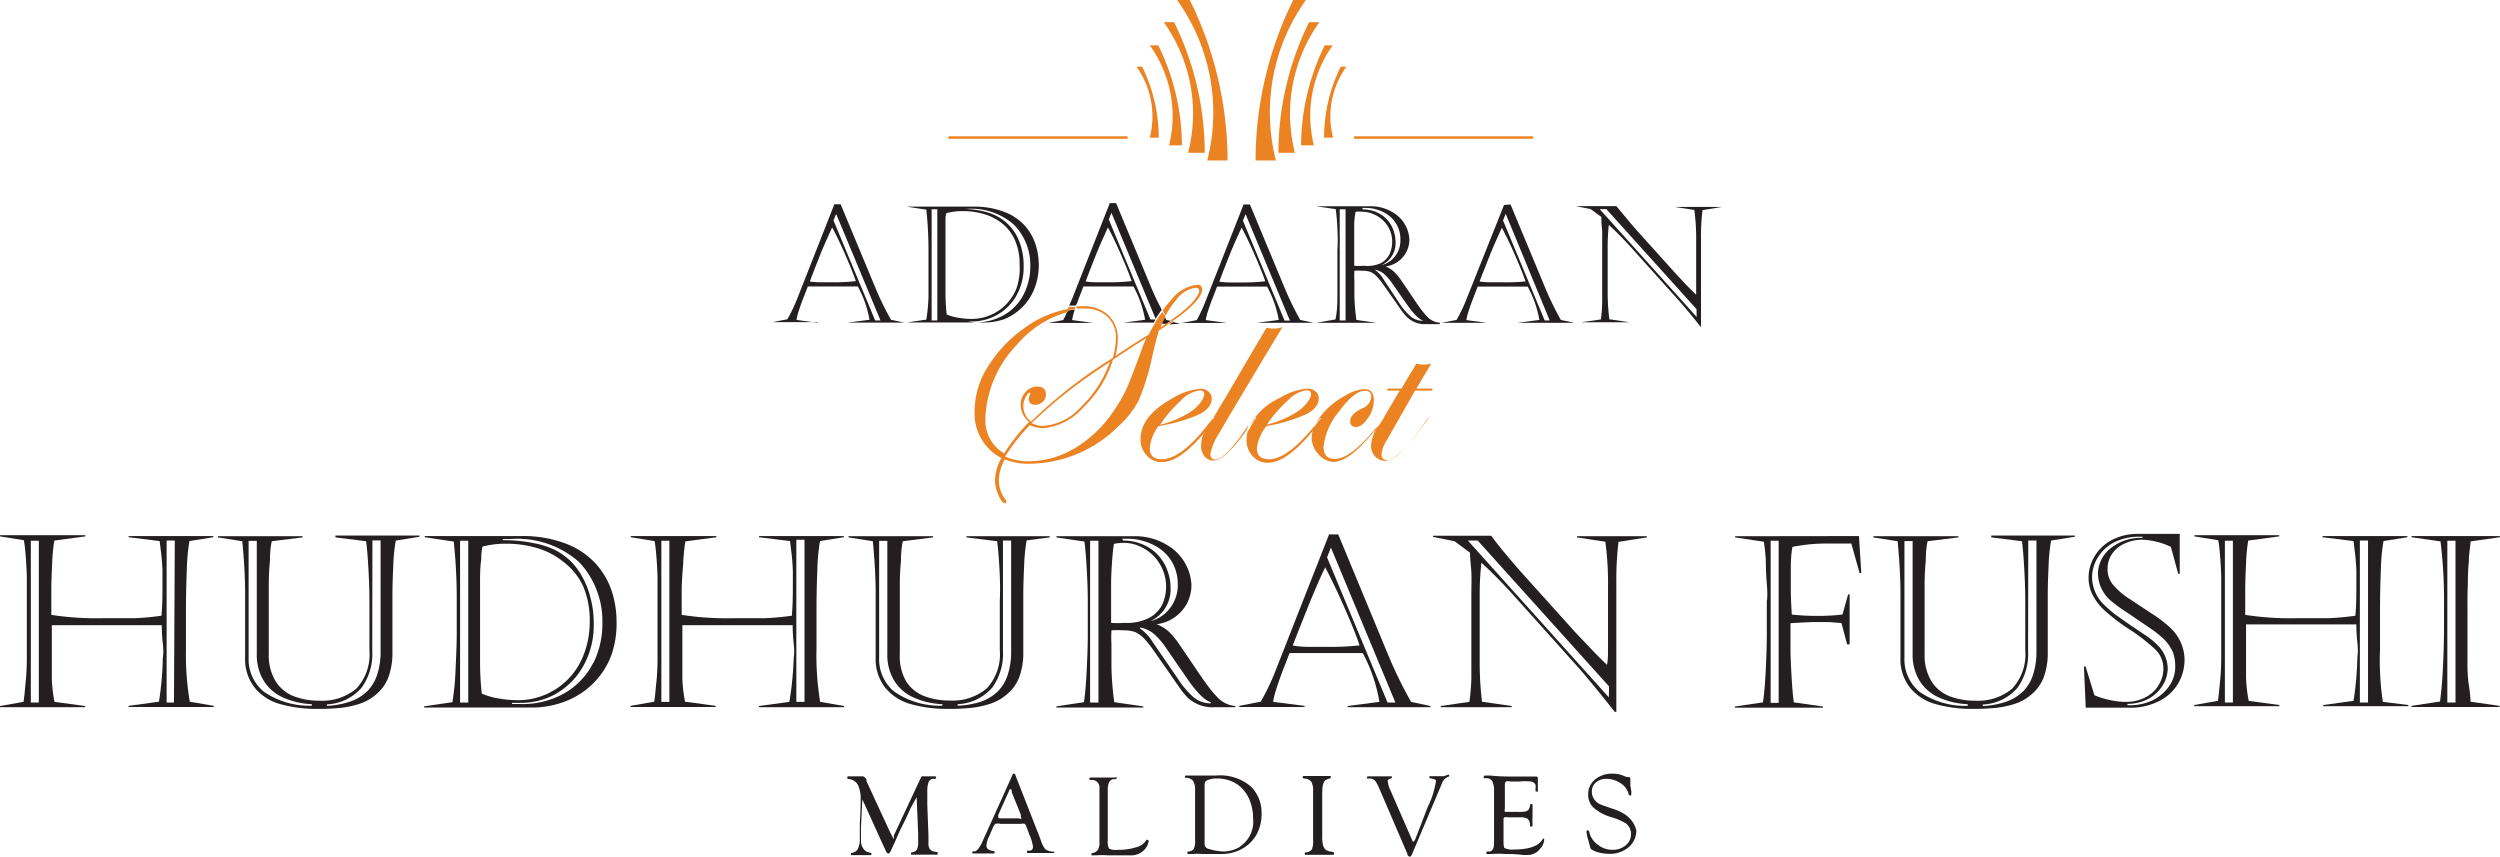 <svg xmlns="http://www.w3.org/2000/svg" id="Layer_1" data-name="Layer 1" width="150.03" height="51.43" viewBox="0 0 150.03 51.43"><defs><style>.cls-1{fill:none;}.cls-2{fill:#231f20;}.cls-3{fill:#ec8323;}</style></defs><title>Adaaran Hushuran fushi</title><path class="cls-1" d="M53.66,41.14a3,3,0,0,1-.42-1.64V32.72h-.49v7a2.52,2.52,0,0,0,.91,2.05,4.82,4.82,0,0,0,2.88.84v-.09a4.74,4.74,0,0,1-1.73-.4A2.62,2.62,0,0,1,53.66,41.14Z" transform="translate(0 -0.28)"></path><rect class="cls-1" x="80.43" y="12.56" width="0.35" height="6.67"></rect><rect class="cls-1" x="47.79" y="32.43" width="0.49" height="9.73"></rect><path class="cls-1" d="M83.38,15.47a1.8,1.8,0,0,0,0-1.48,1.82,1.82,0,0,0-1-.93,1.55,1.55,0,0,0-.6-.13,2,2,0,0,0-.44,0c0,.19-.05.45-.08.8s0,.64,0,.87v.79q0,.42,0,.78a3.93,3.93,0,0,0,.54,0,2,2,0,0,0,1-.21A1.25,1.25,0,0,0,83.38,15.47Z" transform="translate(0 -0.28)"></path><rect class="cls-1" x="39.68" y="32.45" width="0.48" height="9.71"></rect><path class="cls-1" d="M84.44,18.51l-.84-1.2a3.07,3.07,0,0,0-.51-.6,1.23,1.23,0,0,0-.58-.27l0,0A1.78,1.78,0,0,1,83,17l1,1.52a3.62,3.62,0,0,0,.67.76,1.11,1.11,0,0,0,.69.23v0Q85,19.38,84.44,18.51Z" transform="translate(0 -0.28)"></path><path class="cls-1" d="M34.74,34a5.6,5.6,0,0,0-4.18-1.37h-.42v.07a8.68,8.68,0,0,1,1.83.17,5.05,5.05,0,0,1,1.36.48,4.11,4.11,0,0,1,.95.7A4.2,4.2,0,0,1,35,35a5.17,5.17,0,0,1,.47,1.2,5.55,5.55,0,0,1,.17,1.39,5,5,0,0,1-.7,2.74A4.38,4.38,0,0,1,33.21,42a4.32,4.32,0,0,1-1.94.51h-.53v.07h.53a5.05,5.05,0,0,0,2.65-.67,4.37,4.37,0,0,0,1.69-1.8,5.33,5.33,0,0,0,.57-2.45,5.12,5.12,0,0,0-.41-2.1A5,5,0,0,0,34.74,34Z" transform="translate(0 -0.28)"></path><path class="cls-1" d="M64.86,24.72A7,7,0,0,0,66.61,22l-.51.35a29,29,0,0,0-4.2,3.34,1.47,1.47,0,0,0,.69.17A3.38,3.38,0,0,0,64.86,24.72Z" transform="translate(0 -0.28)"></path><path class="cls-1" d="M69.89,34.24a3.06,3.06,0,0,1,.29,1.28,2.11,2.11,0,0,1-1.22,2l0,0a2.14,2.14,0,0,0,1.18-.78,2.24,2.24,0,0,0,.47-1.42,2.65,2.65,0,0,0-.25-1.17,2.53,2.53,0,0,0-.68-.87,3.12,3.12,0,0,0-1-.53,3.29,3.29,0,0,0-1.07-.18h-.34v.07a2.9,2.9,0,0,1,1.61.47A2.66,2.66,0,0,1,69.89,34.24Z" transform="translate(0 -0.28)"></path><path class="cls-1" d="M64.57,27.15a7.42,7.42,0,0,0,2.33-2.28,8.76,8.76,0,0,0,.72-1.26q.26-.58.85-2.19c.09-.27.2-.55.33-.84q-.9.57-2,1.3A6.72,6.72,0,0,1,65,24.74,3.65,3.65,0,0,1,62.59,26a2,2,0,0,1-.78-.19,11,11,0,0,0-1.48,1.9,3.46,3.46,0,0,0,1.43.28A5.36,5.36,0,0,0,64.57,27.15Z" transform="translate(0 -0.28)"></path><path class="cls-1" d="M83.51,13.88a2.1,2.1,0,0,1,.2.88,1.45,1.45,0,0,1-.84,1.39l0,0a1.47,1.47,0,0,0,.81-.53,1.54,1.54,0,0,0,.32-1,1.81,1.81,0,0,0-.17-.8,1.74,1.74,0,0,0-.47-.6,2.15,2.15,0,0,0-.66-.37,2.26,2.26,0,0,0-.74-.12h-.24v0a2,2,0,0,1,1.11.32A1.82,1.82,0,0,1,83.51,13.88Z" transform="translate(0 -0.28)"></path><path class="cls-1" d="M61.31,49.2l-.54-1.34,0-.07c0-.07-.06-.11-.09-.12s0,0-.06.07l-.66,1.47a.39.39,0,0,0,0,.12c0,.06,0,.09.15.09h1.12c.11,0,.17,0,.17-.08a.28.28,0,0,0,0-.08Z" transform="translate(0 -0.28)"></path><path class="cls-1" d="M60.48,40.75a4.41,4.41,0,0,0,.2-1.38V32.72h-.49v6.64a3.47,3.47,0,0,1-.64,2.21,2.92,2.92,0,0,1-2.08,1v.09a5,5,0,0,0,1.43-.27,2.7,2.7,0,0,0,1-.62A2.47,2.47,0,0,0,60.48,40.75Z" transform="translate(0 -0.28)"></path><rect class="cls-1" x="65.42" y="32.45" width="0.5" height="9.71"></rect><rect class="cls-1" x="1.85" y="32.45" width="0.48" height="9.71"></rect><path class="cls-1" d="M61.38,17.88a3.67,3.67,0,0,0,.39-1.68,3.52,3.52,0,0,0-.28-1.44,3.4,3.4,0,0,0-.71-1.05,3.84,3.84,0,0,0-2.87-.94h-.29v0a6,6,0,0,1,1.25.12,3.49,3.49,0,0,1,.93.33,2.84,2.84,0,0,1,.65.48,2.93,2.93,0,0,1,.49.65,3.57,3.57,0,0,1,.32.82,3.8,3.8,0,0,1,.12,1,3.45,3.45,0,0,1-.48,1.88,3.06,3.06,0,0,1-2.52,1.47H58v0h.37a3.47,3.47,0,0,0,1.82-.46A3,3,0,0,0,61.38,17.88Z" transform="translate(0 -0.28)"></path><path class="cls-1" d="M50,17.22a11.48,11.48,0,0,0,1.38-.07q-.18-.54-.62-1.55t-.8-1.67q-.13.26-.34.75t-.39.92l-.36.91-.25.64q.28,0,.66.05Z" transform="translate(0 -0.28)"></path><path class="cls-1" d="M32.61,42A4.13,4.13,0,0,0,35,39.64a5.37,5.37,0,0,0,.37-2.06A5.23,5.23,0,0,0,35,35.47,3.9,3.9,0,0,0,33.87,34a4.55,4.55,0,0,0-1.58-.84,6.36,6.36,0,0,0-1.87-.27,5.39,5.39,0,0,0-1.43.17q0,.27-.08.76T28.84,35q0,.67,0,1v4.09a17.5,17.5,0,0,0,.1,1.84,4,4,0,0,0,1,.31,6.64,6.64,0,0,0,1.14.1A4.23,4.23,0,0,0,32.61,42Z" transform="translate(0 -0.28)"></path><rect class="cls-1" x="55.89" y="12.56" width="0.34" height="6.67"></rect><path class="cls-1" d="M59.33,19.21A2.84,2.84,0,0,0,61,17.59a3.7,3.7,0,0,0,.25-1.42,3.58,3.58,0,0,0-.27-1.45,2.67,2.67,0,0,0-.74-1,3.12,3.12,0,0,0-1.09-.58,4.36,4.36,0,0,0-1.29-.19,3.69,3.69,0,0,0-1,.12q0,.18-.06.52t0,.8c0,.3,0,.53,0,.68v2.81a12.16,12.16,0,0,0,.07,1.26,2.74,2.74,0,0,0,.7.21,4.61,4.61,0,0,0,.78.07A2.89,2.89,0,0,0,59.33,19.21Z" transform="translate(0 -0.28)"></path><polygon class="cls-1" points="52.84 19.23 50.18 12.84 50.02 13.25 52.52 19.23 52.84 19.23"></polygon><polygon class="cls-1" points="77.41 19.23 74.74 12.84 74.58 13.25 77.08 19.23 77.41 19.23"></polygon><rect class="cls-1" x="27.61" y="32.45" width="0.49" height="9.71"></rect><path class="cls-1" d="M19.63,42.54v.09a5,5,0,0,0,1.43-.27,2.7,2.7,0,0,0,1-.62,2.48,2.48,0,0,0,.59-1,4.41,4.41,0,0,0,.2-1.38V32.72h-.49v6.64a3.47,3.47,0,0,1-.64,2.21A2.92,2.92,0,0,1,19.63,42.54Z" transform="translate(0 -0.28)"></path><path class="cls-1" d="M15.83,41.14a3,3,0,0,1-.42-1.64V32.72h-.49v7a2.52,2.52,0,0,0,.91,2.05,4.82,4.82,0,0,0,2.88.84v-.09a4.74,4.74,0,0,1-1.73-.4A2.62,2.62,0,0,1,15.83,41.14Z" transform="translate(0 -0.28)"></path><rect class="cls-1" x="9.96" y="32.43" width="0.49" height="9.73"></rect><path class="cls-1" d="M74.55,17.22a11.48,11.48,0,0,0,1.38-.07q-.18-.54-.62-1.55t-.8-1.67q-.13.26-.34.75t-.39.92l-.36.91-.25.64q.28,0,.66.05Z" transform="translate(0 -0.28)"></path><path class="cls-1" d="M69.7,36.55a2.62,2.62,0,0,0,0-2.15A2.65,2.65,0,0,0,68.31,33a2.26,2.26,0,0,0-.87-.19,2.83,2.83,0,0,0-.64.06q-.06.41-.12,1.16t-.05,1.26v1.15q0,.61,0,1.14a5.57,5.57,0,0,0,.79,0,2.94,2.94,0,0,0,1.45-.31A1.82,1.82,0,0,0,69.7,36.55Z" transform="translate(0 -0.28)"></path><path class="cls-1" d="M72.25,24c0-.17-.09-.25-.27-.25a1.91,1.91,0,0,0-1.08.57,8,8,0,0,0-1.31,1.47,6,6,0,0,0,1.88-.81Q72.25,24.42,72.25,24Z" transform="translate(0 -0.28)"></path><path class="cls-1" d="M128.91,37.9,127.62,37a8,8,0,0,1-1-.73,2.22,2.22,0,0,1-.74-1.6,2,2,0,0,1,.67-1.44,2.86,2.86,0,0,1,2-.7v-.07h-.22a3.28,3.28,0,0,0-1.42.31,2.49,2.49,0,0,0-1,.88,2.26,2.26,0,0,0-.38,1.28,2.34,2.34,0,0,0,.78,1.67,7.18,7.18,0,0,0,.64.55l.9.63,1,.67a4.61,4.61,0,0,1,.59.5,2,2,0,0,1,.63,1.41,2,2,0,0,1-.29,1,2.22,2.22,0,0,1-.84.81,2.63,2.63,0,0,1-1.29.32v.08a3.16,3.16,0,0,0,1.52-.3,2.51,2.51,0,0,0,1-.87,2,2,0,0,0,.35-1.11,2.45,2.45,0,0,0-.16-.9,2.55,2.55,0,0,0-.59-.83A6.8,6.8,0,0,0,128.91,37.9Z" transform="translate(0 -0.28)"></path><path class="cls-1" d="M119,42.54v.09a5,5,0,0,0,1.43-.27,2.7,2.7,0,0,0,1-.62,2.47,2.47,0,0,0,.59-1,4.41,4.41,0,0,0,.2-1.38V32.72h-.49v6.64a3.47,3.47,0,0,1-.64,2.21A2.92,2.92,0,0,1,119,42.54Z" transform="translate(0 -0.28)"></path><path class="cls-1" d="M78.67,24c0-.17-.09-.25-.27-.25a1.91,1.91,0,0,0-1.08.57A8,8,0,0,0,76,25.75a6,6,0,0,0,1.88-.81Q78.67,24.42,78.67,24Z" transform="translate(0 -0.28)"></path><path class="cls-1" d="M115.2,41.14a3,3,0,0,1-.42-1.64V32.72h-.49v7a2.52,2.52,0,0,0,.91,2.05,4.82,4.82,0,0,0,2.88.84v-.09a4.74,4.74,0,0,1-1.73-.4A2.62,2.62,0,0,1,115.2,41.14Z" transform="translate(0 -0.28)"></path><path class="cls-1" d="M69.61,19.93,70,19.7h-.23C69.69,19.78,69.64,19.85,69.61,19.93Z" transform="translate(0 -0.28)"></path><rect class="cls-1" x="106.25" y="32.45" width="0.48" height="9.73"></rect><path class="cls-1" d="M90.13,13.93q-.13.26-.34.75t-.39.92l-.36.91-.25.64q.28,0,.66.05h.72a11.49,11.49,0,0,0,1.38-.07q-.18-.54-.62-1.55T90.13,13.93Z" transform="translate(0 -0.28)"></path><rect class="cls-1" x="146.86" y="32.45" width="0.49" height="9.71"></rect><rect class="cls-1" x="133.51" y="32.45" width="0.48" height="9.71"></rect><polygon class="cls-1" points="90.2 13.25 92.7 19.23 93.02 19.23 90.36 12.84 90.2 13.25"></polygon><rect class="cls-1" x="141.62" y="32.43" width="0.49" height="9.73"></rect><path class="cls-1" d="M66.73,13.13l-.16.4,2.5,6h.3v0Z" transform="translate(0 -0.28)"></path><polygon class="cls-1" points="83.74 42.16 79.87 32.86 79.64 33.45 83.27 42.16 83.74 42.16"></polygon><path class="cls-1" d="M79.52,34.32q-.19.37-.5,1.09t-.56,1.34l-.53,1.33-.36.93q.41.06,1,.08l1,0a16.72,16.72,0,0,0,2-.1q-.27-.79-.9-2.25T79.52,34.32Z" transform="translate(0 -0.28)"></path><polygon class="cls-1" points="96 12.55 101.82 19.02 101.82 18.56 96.41 12.55 96 12.55"></polygon><path class="cls-1" d="M64.34,19.49l1.26.17v0H62.91v0l.89-.17c.1-.18.2-.37.3-.56A6.18,6.18,0,0,0,61,21a6.66,6.66,0,0,0-1.94,4.47,2.29,2.29,0,0,0,1.12,2.16,11.39,11.39,0,0,1,1.5-1.89,1.34,1.34,0,0,1-.51-1,1.15,1.15,0,0,1,.29-.79.92.92,0,0,1,.71-.33q.52,0,.52.48a.57.57,0,0,1-.19.43.64.64,0,0,1-.46.18q-.38,0-.38-.36a.49.49,0,0,1,.08-.25.74.74,0,0,0,0-.12,0,0,0,0,0,0,0q-.13,0-.27.28a1.22,1.22,0,0,0-.14.55,1.18,1.18,0,0,0,.47.91,28.16,28.16,0,0,1,4.9-3.82,4.41,4.41,0,0,0,.19-1.17,1.73,1.73,0,0,0-.51-1.3A1.87,1.87,0,0,0,65,18.81a4,4,0,0,0-.5,0l0,.08A3.6,3.6,0,0,0,64.34,19.49Z" transform="translate(0 -0.28)"></path><path class="cls-1" d="M74.28,47.4A2.14,2.14,0,0,0,73,47a1.28,1.28,0,0,0-.68.12.34.34,0,0,0-.09.28v3.5a.29.29,0,0,0,.2.29,3.6,3.6,0,0,0,.93.17,1.93,1.93,0,0,0,1-.29,1.8,1.8,0,0,0,.79-1.66A2.82,2.82,0,0,0,75,48.25,2.09,2.09,0,0,0,74.28,47.4Z" transform="translate(0 -0.28)"></path><path class="cls-1" d="M66.53,17.22a11.48,11.48,0,0,0,1.38-.07q-.18-.54-.62-1.55t-.8-1.67q-.13.26-.34.75t-.39.92l-.36.91-.25.64q.28,0,.66.05Z" transform="translate(0 -0.28)"></path><path class="cls-1" d="M72.66,42.47V42.4q-.55-.16-1.42-1.42L70,39.23a4.49,4.49,0,0,0-.74-.87,1.8,1.8,0,0,0-.84-.39l0,.06a2.61,2.61,0,0,1,.74.79L70.68,41a5.26,5.26,0,0,0,1,1.11A1.63,1.63,0,0,0,72.66,42.47Z" transform="translate(0 -0.28)"></path><polygon class="cls-1" points="88.08 32.43 96.55 41.84 96.55 41.19 88.67 32.43 88.08 32.43"></polygon><path class="cls-1" d="M67.43,19.65l1.31-.17a6.52,6.52,0,0,0-.7-2H65l-.31.8c-.05.14-.1.28-.15.43.13,0,.26,0,.39,0a2.1,2.1,0,0,1,1.51.53A1.9,1.9,0,0,1,67,20.64a3.94,3.94,0,0,1-.14,1q1.13-.76,2-1.28c.11-.24.24-.45.37-.67H67.43Z" transform="translate(0 -0.28)"></path><path class="cls-1" d="M70.22,19.52a9.49,9.49,0,0,0,1.08-.84q.67-.62.67-.95c0-.12-.07-.19-.22-.19a1.71,1.71,0,0,0-1.15.71,4.93,4.93,0,0,0-.68,1l.11.21Z" transform="translate(0 -0.28)"></path><path class="cls-2" d="M49.06,19.65l-1.26-.17a3.6,3.6,0,0,1,.14-.56q.11-.34.23-.65l.31-.8h3a6.52,6.52,0,0,1,.7,2l-1.31.17v0h3.4v0l-.8-.17a17.94,17.94,0,0,1-.94-1.93l-2.08-5h-.38l-2.23,5.67a9.44,9.44,0,0,1-.59,1.23l-.89.17v0h2.69Zm1.12-6.53,2.66,6.39h-.32l-2.5-6Zm-1.33,3.39.36-.91q.17-.43.39-.92t.34-.75q.36.66.8,1.67t.62,1.55a11.48,11.48,0,0,1-1.38.07h-.72q-.38,0-.66-.05Z" transform="translate(0 -0.28)"></path><path class="cls-2" d="M60.25,19.44a3.25,3.25,0,0,0,1.84-1.87,3.87,3.87,0,0,0,.25-1.41,4,4,0,0,0-.2-1.23,3.18,3.18,0,0,0-.65-1.12A3.23,3.23,0,0,0,60.28,13a5,5,0,0,0-1.88-.32h-4v0l1.19.18a22.35,22.35,0,0,1,.13,2.5v1.26q0,.54,0,1.49a10.6,10.6,0,0,1-.13,1.35l-1.17.17v0h4.43A3.76,3.76,0,0,0,60.25,19.44Zm-4,.07h-.34V12.84h.34Zm.56-.38a12.16,12.16,0,0,1-.07-1.26V15.07c0-.15,0-.37,0-.68s0-.57,0-.8,0-.4.06-.52a3.69,3.69,0,0,1,1-.12,4.36,4.36,0,0,1,1.29.19,3.12,3.12,0,0,1,1.09.58,2.67,2.67,0,0,1,.74,1,3.58,3.58,0,0,1,.27,1.45A3.7,3.7,0,0,1,61,17.59a2.9,2.9,0,0,1-2.69,1.83,4.61,4.61,0,0,1-.78-.07A2.74,2.74,0,0,1,56.79,19.14Zm1.25.44v0h.37a3.06,3.06,0,0,0,2.52-1.47,3.45,3.45,0,0,0,.48-1.88,3.8,3.8,0,0,0-.12-1A3.57,3.57,0,0,0,61,14.4a2.93,2.93,0,0,0-.49-.65,2.84,2.84,0,0,0-.65-.48,3.49,3.49,0,0,0-.93-.33,6,6,0,0,0-1.25-.12v0h.29a3.84,3.84,0,0,1,2.87.94,3.4,3.4,0,0,1,.71,1.05,3.52,3.52,0,0,1,.28,1.44,3.67,3.67,0,0,1-.39,1.68,3,3,0,0,1-1.16,1.24,3.47,3.47,0,0,1-1.82.46Z" transform="translate(0 -0.28)"></path><path class="cls-2" d="M63.8,19.49l-.89.17v0h2.69v0l-1.26-.17a3.6,3.6,0,0,1,.14-.56l0-.08-.42.08C64,19.12,63.9,19.31,63.8,19.49Z" transform="translate(0 -0.28)"></path><path class="cls-2" d="M70.83,19.7v0l-.43-.09-.21.14Z" transform="translate(0 -0.28)"></path><path class="cls-2" d="M70,19.49l-.11-.21q-.11.21-.2.43H70l.26-.18Z" transform="translate(0 -0.28)"></path><path class="cls-2" d="M64.71,18.27l.31-.8h3a6.52,6.52,0,0,1,.7,2l-1.31.17v0h1.83l.1-.19h-.3l-2.5-6,.16-.4,2.65,6.36c.12-.19.24-.36.37-.54-.24-.46-.47-.93-.66-1.4l-2.08-5h-.38l-2.23,5.67c-.07.17-.14.33-.21.48l.38,0C64.61,18.56,64.66,18.41,64.71,18.27Zm.69-1.76.36-.91q.17-.43.39-.92t.34-.75q.36.66.8,1.67t.62,1.55a11.48,11.48,0,0,1-1.38.07h-.72q-.38,0-.66-.05Z" transform="translate(0 -0.28)"></path><path class="cls-2" d="M71.82,19.49l-.89.17v0h2.69v0l-1.26-.17a3.59,3.59,0,0,1,.14-.56q.11-.34.23-.65l.31-.8h3a6.53,6.53,0,0,1,.7,2l-1.31.17v0h3.4v0l-.8-.17a18,18,0,0,1-.94-1.93l-2.08-5h-.38l-2.23,5.67A9.47,9.47,0,0,1,71.82,19.49Zm2.93-6.36,2.66,6.39h-.32l-2.5-6Zm-1.33,3.39.36-.91q.17-.43.39-.92t.34-.75q.36.66.8,1.67t.62,1.55a11.48,11.48,0,0,1-1.38.07h-.72q-.38,0-.66-.05Z" transform="translate(0 -0.28)"></path><path class="cls-2" d="M86.42,19.65a1.16,1.16,0,0,1-.8-.4,4.42,4.42,0,0,1-.4-.49q-.22-.3-.57-.83l-.57-.84a3.82,3.82,0,0,0-.39-.47,1.59,1.59,0,0,0-.54-.35v0a1.63,1.63,0,0,0,1.43-1.64,2,2,0,0,0-1-1.61,2.55,2.55,0,0,0-1.44-.36H79v0l1.16.17q.06.42.1,1.16t0,1.31v1.49q0,.4,0,1.29t-.12,1.37L79,19.65v0H82.6v0l-1.2-.17A12,12,0,0,1,81.28,18v-.89a5.34,5.34,0,0,1,0-.58,2.52,2.52,0,0,1,.47,0,1.39,1.39,0,0,1,.5.07,1.23,1.23,0,0,1,.38.28,4.11,4.11,0,0,1,.38.47l.59.84.51.73a3.2,3.2,0,0,0,.33.39,1.49,1.49,0,0,0,1.12.42h.84Zm-4.67-6.89H82a2.26,2.26,0,0,1,.74.13,2.15,2.15,0,0,1,.66.37,1.74,1.74,0,0,1,.47.6,1.81,1.81,0,0,1,.17.8,1.54,1.54,0,0,1-.32,1,1.47,1.47,0,0,1-.81.53l0,0a1.45,1.45,0,0,0,.84-1.39,2.1,2.1,0,0,0-.2-.88,1.82,1.82,0,0,0-.65-.75,2,2,0,0,0-1.11-.32Zm-1,6.75h-.35V12.84h.35Zm1.06-3.28a3.93,3.93,0,0,1-.54,0q0-.36,0-.78v-.79q0-.35,0-.87c0-.35.05-.61.08-.8a2,2,0,0,1,.44,0,1.55,1.55,0,0,1,.6.13,1.82,1.82,0,0,1,1,.93,1.8,1.8,0,0,1,0,1.48,1.25,1.25,0,0,1-.54.55A2,2,0,0,1,81.84,16.23Zm3.57,3.3a1.11,1.11,0,0,1-.69-.23,3.62,3.62,0,0,1-.67-.76L83,17a1.78,1.78,0,0,0-.51-.54l0,0a1.23,1.23,0,0,1,.58.27,3.07,3.07,0,0,1,.51.6l.84,1.2q.6.87,1,1Z" transform="translate(0 -0.28)"></path><path class="cls-2" d="M90.26,12.58,88,18.25a9.48,9.48,0,0,1-.59,1.23l-.89.17v0h2.69v0L88,19.49a3.58,3.58,0,0,1,.14-.56q.11-.34.23-.65l.31-.8h3a6.53,6.53,0,0,1,.7,2l-1.31.17v0h3.4v0l-.8-.17a18,18,0,0,1-.94-1.93l-2.08-5Zm-.09,4.64h-.72q-.38,0-.66-.05l.25-.64.36-.91q.17-.43.39-.92t.34-.75q.36.66.8,1.67t.62,1.55A11.49,11.49,0,0,1,90.16,17.22ZM93,19.51H92.7l-2.5-6,.16-.4Z" transform="translate(0 -0.28)"></path><path class="cls-2" d="M100.51,12.7l1.17.18a12.76,12.76,0,0,1,.11,1.85v2.08q0,.26,0,.54c0,.19,0,.4,0,.62q-.38-.37-.62-.62l-.67-.72-2.16-2.4q-.3-.33-.68-.79T97,12.65H94.57v0l.89.18.64.47q0,.4.05.82c0,.27,0,.55,0,.83v2.36q0,.5,0,1.14a8.31,8.31,0,0,1-.08,1l-1.18.17v0H97.8v0l-1.22-.18a13.19,13.19,0,0,1-.1-1.46V15a11.91,11.91,0,0,1,.07-1.22q.46.41,1.12,1.11l2.95,3.28q.72.81,1.46,1.75h0V14.61a13.27,13.27,0,0,1,.09-1.72l1.17-.19v0h-2.86Zm1.31,6.6L96,12.83h.4l5.41,6Z" transform="translate(0 -0.28)"></path><path class="cls-3" d="M70.6,18.26a1.71,1.71,0,0,1,1.15-.71c.14,0,.22.06.22.19s-.22.53-.67.95a9.49,9.49,0,0,1-1.08.84l.18,0a9.42,9.42,0,0,0,1-.78q.74-.7.74-1.07t-.36-.3a2.28,2.28,0,0,0-1.47.87,6.93,6.93,0,0,0-.53.66l.17.32A4.93,4.93,0,0,1,70.6,18.26Z" transform="translate(0 -0.28)"></path><path class="cls-3" d="M61.76,28.11a7.66,7.66,0,0,0,5.39-2.28,5.4,5.4,0,0,0,1.2-1.55,14.34,14.34,0,0,0,.79-2.57q.27-1.16.41-1.6c.23-.14.43-.28.64-.42H70l-.34.23c0-.08.07-.15.11-.23h-.46c-.13.22-.26.43-.37.67q-.87.52-2,1.28a3.94,3.94,0,0,0,.14-1,1.9,1.9,0,0,0-.56-1.44A2.1,2.1,0,0,0,65,18.66c-.13,0-.26,0-.39,0l0,.14a4,4,0,0,1,.5,0,1.87,1.87,0,0,1,1.35.49,1.73,1.73,0,0,1,.51,1.3,4.41,4.41,0,0,1-.19,1.17,28.16,28.16,0,0,0-4.9,3.82,1.18,1.18,0,0,1-.47-.91,1.22,1.22,0,0,1,.14-.55q.14-.28.27-.28a0,0,0,0,1,0,0,.74.74,0,0,1,0,.12.49.49,0,0,0-.08.25q0,.36.38.36a.64.64,0,0,0,.46-.18.57.57,0,0,0,.19-.43q0-.48-.52-.48a.92.92,0,0,0-.71.33,1.15,1.15,0,0,0-.29.79,1.34,1.34,0,0,0,.51,1,11.39,11.39,0,0,0-1.5,1.89,2.29,2.29,0,0,1-1.12-2.16A6.66,6.66,0,0,1,61,21a6.18,6.18,0,0,1,3.09-2l.08-.19A6.44,6.44,0,0,0,61.43,20a8.07,8.07,0,0,0-2.17,2.32,5,5,0,0,0-.77,2.59,3,3,0,0,0,1.61,2.86,2.83,2.83,0,0,0-.39,1.33,2.28,2.28,0,0,0,.21.9q.21.48.38.48c.05,0,.08,0,.08-.06a.15.15,0,0,0,0-.11,1.92,1.92,0,0,1-.44-1.22,2.82,2.82,0,0,1,.36-1.24A3.76,3.76,0,0,0,61.76,28.11Zm4.34-5.77.51-.35a7,7,0,0,1-1.75,2.72,3.38,3.38,0,0,1-2.26,1.13,1.47,1.47,0,0,1-.69-.17A29,29,0,0,1,66.1,22.34Zm-4.3,3.45a2,2,0,0,0,.78.19A3.65,3.65,0,0,0,65,24.74a6.72,6.72,0,0,0,1.79-2.87q1.07-.72,2-1.3c-.13.29-.24.57-.33.84q-.59,1.61-.85,2.19a8.76,8.76,0,0,1-.72,1.26,7.42,7.42,0,0,1-2.33,2.28,5.36,5.36,0,0,1-2.81.82,3.46,3.46,0,0,1-1.43-.28A11,11,0,0,1,61.81,25.79Z" transform="translate(0 -0.28)"></path><path class="cls-3" d="M69.38,19.49v0h0Z" transform="translate(0 -0.28)"></path><path class="cls-3" d="M64.51,18.84l0-.14-.38,0-.08.19Z" transform="translate(0 -0.28)"></path><path class="cls-3" d="M70,19.7h.24l.21-.14-.18,0Z" transform="translate(0 -0.28)"></path><path class="cls-3" d="M69.39,19.51h0l-.1.19h.46q.09-.22.2-.43L69.75,19c-.13.17-.25.35-.37.54Z" transform="translate(0 -0.28)"></path><path class="cls-3" d="M72.72,25.46q-1.77,2.38-3,2.38-.72,0-.72-.66a2.59,2.59,0,0,1,.52-1.33A9.49,9.49,0,0,0,72,25.13q.73-.39.72-.95a.51.51,0,0,0-.2-.4.71.71,0,0,0-.47-.17,3.73,3.73,0,0,0-1.66.56q-1.94,1.06-1.94,2.45a1.36,1.36,0,0,0,.37,1,1.19,1.19,0,0,0,.91.39q1.14,0,2.74-2l.06-.08.32-.56A.4.4,0,0,0,72.72,25.46Zm-1.81-1.19A1.91,1.91,0,0,1,72,23.71c.18,0,.27.08.27.25s-.26.64-.77,1a6,6,0,0,1-1.88.81A8,8,0,0,1,70.91,24.28Z" transform="translate(0 -0.28)"></path><path class="cls-3" d="M72.93,27.86q-.29,0-.29-.35a3.56,3.56,0,0,1,.54-1.26q.54-.95,3.78-6.34a1.52,1.52,0,0,1-.54.09,1.59,1.59,0,0,1-.41-.06q-1,1.7-2.35,4l-.83,1.39.05,0a0,0,0,0,1,0,0,.93.93,0,0,1-.14.2l-.27.34-.19.34a1.83,1.83,0,0,0-.2.82,1,1,0,0,0,.21.64.68.68,0,0,0,.54.25c.44,0,1.13-.62,2-1.86a2,2,0,0,1,.1-.29C74,27.18,73.32,27.86,72.93,27.86Z" transform="translate(0 -0.28)"></path><path class="cls-3" d="M72.9,25.39a0,0,0,0,0,0,0l-.05,0-.32.56.27-.34A.93.93,0,0,0,72.9,25.39Z" transform="translate(0 -0.28)"></path><path class="cls-3" d="M76.15,27.84q-.72,0-.72-.66A2.59,2.59,0,0,1,76,25.85a9.5,9.5,0,0,0,2.42-.73q.73-.39.72-.95a.51.51,0,0,0-.2-.4.71.71,0,0,0-.47-.17,3.73,3.73,0,0,0-1.66.56A3.79,3.79,0,0,0,75,25.83l.3-.42c0-.05.06-.08.09-.08s0,0,0,0,0,.07-.08.12L75,26l-.12.16a1.92,1.92,0,0,0-.07.5,1.36,1.36,0,0,0,.37,1,1.19,1.19,0,0,0,.91.39q1.13,0,2.71-1.93a2.3,2.3,0,0,1,.16-.37C77.87,27.11,76.92,27.84,76.15,27.84Zm1.18-3.57a1.91,1.91,0,0,1,1.08-.57c.18,0,.27.08.27.25s-.26.64-.77,1a6,6,0,0,1-1.88.81A8,8,0,0,1,77.32,24.28Z" transform="translate(0 -0.28)"></path><path class="cls-3" d="M75.36,25.5c.05-.05.08-.09.08-.12s0,0,0,0-.07,0-.09.08l-.3.42a2,2,0,0,0-.1.29L75,26Z" transform="translate(0 -0.28)"></path><path class="cls-3" d="M83,25.42l0,0q-1.82,2.4-2.89,2.4-.68,0-.68-.72A3.92,3.92,0,0,1,80.34,25q.93-1.27,1.57-1.27c.25,0,.38.12.38.35a.81.81,0,0,1-.55.71q-.71.35-.71.76a.31.31,0,0,0,.35.35q.36,0,.71-.53a1.9,1.9,0,0,0,.36-1.06q0-.68-.57-.68a2.64,2.64,0,0,0-1.22.43,4.53,4.53,0,0,0-1.41,1.2,3.13,3.13,0,0,0-.27.43l.16-.21c.06-.08.11-.12.15-.12a0,0,0,0,1,0,0,.93.93,0,0,1-.14.2l-.33.42,0,0a1.77,1.77,0,0,0-.1.54,1.39,1.39,0,0,0,.39,1A1.23,1.23,0,0,0,80,28q.83,0,2-1.3l.62-.7,0-.08Z" transform="translate(0 -0.28)"></path><path class="cls-3" d="M79.18,25.59a.93.93,0,0,0,.14-.2,0,0,0,0,0,0,0s-.09,0-.15.12l-.16.21a2.3,2.3,0,0,0-.16.37l0,0Z" transform="translate(0 -0.28)"></path><path class="cls-3" d="M84.92,23.72h1l.06-.12H85l.89-1.5a1.76,1.76,0,0,1-.45.06,1.73,1.73,0,0,1-.44-.06l-.9,1.5H83.3l-.08.12H84l-1,1.69c0-.05.08-.08.11-.08s0,0,0,0a3.1,3.1,0,0,1-.46.6,2.36,2.36,0,0,0-.37,1.08.93.93,0,0,0,.24.66.8.8,0,0,0,.61.26q.73,0,2.19-2l.33-.45.08-.12a0,0,0,0,0,0,0s-.06,0-.09.08q-1.67,2.45-2.37,2.45-.36,0-.36-.35a1.83,1.83,0,0,1,.32-.85Z" transform="translate(0 -0.28)"></path><path class="cls-3" d="M83.12,25.33s-.06,0-.11.08l-.29.48,0,.08a3.1,3.1,0,0,0,.46-.6S83.14,25.34,83.12,25.33Z" transform="translate(0 -0.28)"></path><path class="cls-2" d="M11.16,39.24V36.89q0-1.16.05-2.39a11.74,11.74,0,0,1,.16-1.75l1.43-.23v-.07H7.72v.07l1.86.23q.06.48.1.82t.07.91q0,.56,0,1.12,0,.95-.06,1.63a15.79,15.79,0,0,1-1.63.15q-.89,0-1.91,0a17.7,17.7,0,0,1-3.07-.2q0-.86,0-1.45t.05-1.65a11.24,11.24,0,0,1,.13-1.36l1.86-.25v-.07H0v.07l1.43.23q.06.29.11.91t.07,1.25q0,.63,0,.74v2.59q0,.62,0,1.52T1.52,41.4q-.06.73-.11,1L0,42.65v.07H5.11v-.07L3.27,42.4A8.8,8.8,0,0,1,3.11,41q0-.89,0-1.55,0-1.12,0-1.65H9.71q0,.57.06,1.09t0,.89a19,19,0,0,1-.23,2.61l-1.82.25v.07h5.11v-.07l-1.44-.25A16.94,16.94,0,0,1,11.16,39.24Zm-8.83,3.2H1.85V32.73h.48Zm8.11,0H10V32.72h.49Z" transform="translate(0 -0.28)"></path><path class="cls-2" d="M20.13,32.53l1.84.23q.08.57.14,1.66t.06,1.89v3a3,3,0,0,1-.8,2.31,3.21,3.21,0,0,1-2.21.71,4.22,4.22,0,0,1-1.51-.26,2.26,2.26,0,0,1-1.1-.89,3,3,0,0,1-.42-1.66V36.65q0-.47,0-1.25t.07-1.46q0-.69.11-1.18l1.85-.23v-.07H13.08v.07l1.46.23q.17,1.78.17,3.08v3.9a2.76,2.76,0,0,0,.56,1.79,3,3,0,0,0,1.53,1,8,8,0,0,0,2.29.29,12.3,12.3,0,0,0,1.35-.06,5.78,5.78,0,0,0,1-.2,3.2,3.2,0,0,0,.76-.33,3.33,3.33,0,0,0,.57-.46,2.45,2.45,0,0,0,.59-1,4.2,4.2,0,0,0,.19-1.35v-3.4q0-.72.05-1.78a10.8,10.8,0,0,1,.15-1.52l1.43-.23v-.07H20.13ZM18.71,42.63a4.82,4.82,0,0,1-2.88-.84,2.52,2.52,0,0,1-.91-2.05v-7h.49V39.5a3,3,0,0,0,.42,1.64,2.62,2.62,0,0,0,1.16,1,4.74,4.74,0,0,0,1.73.4Zm3.64-9.92h.49v6.66a4.41,4.41,0,0,1-.2,1.38,2.48,2.48,0,0,1-.59,1,2.7,2.7,0,0,1-1,.62,5,5,0,0,1-1.43.27v-.09a2.92,2.92,0,0,0,2.08-1,3.47,3.47,0,0,0,.64-2.21Z" transform="translate(0 -0.28)"></path><path class="cls-2" d="M35.78,34.14A4.69,4.69,0,0,0,34,32.92a7.21,7.21,0,0,0-2.74-.47H25.49v.07l1.74.26a32.65,32.65,0,0,1,.18,3.64v1.84q0,.78-.07,2.16a15.37,15.37,0,0,1-.19,2l-1.7.25v.07H31.9A5.48,5.48,0,0,0,34,42.34a4.72,4.72,0,0,0,2.68-2.72A5.64,5.64,0,0,0,37,37.57a5.83,5.83,0,0,0-.28-1.79A4.6,4.6,0,0,0,35.78,34.14Zm-7.68,8.3h-.49V32.73h.49Zm.81-.55a17.5,17.5,0,0,1-.1-1.84V36q0-.32,0-1t.07-1.16q0-.49.08-.76a5.39,5.39,0,0,1,1.43-.17,6.36,6.36,0,0,1,1.87.27,4.55,4.55,0,0,1,1.58.84A3.9,3.9,0,0,1,35,35.47a5.23,5.23,0,0,1,.39,2.11A5.37,5.37,0,0,1,35,39.64a4.21,4.21,0,0,1-3.91,2.66,6.64,6.64,0,0,1-1.14-.1A4,4,0,0,1,28.91,41.9Zm6.69-1.83a4.37,4.37,0,0,1-1.69,1.8,5.05,5.05,0,0,1-2.65.67h-.53v-.07h.53A4.32,4.32,0,0,0,33.21,42a4.38,4.38,0,0,0,1.72-1.62,5,5,0,0,0,.7-2.74,5.55,5.55,0,0,0-.17-1.39A5.17,5.17,0,0,0,35,35a4.2,4.2,0,0,0-.71-1,4.11,4.11,0,0,0-.95-.7A5.05,5.05,0,0,0,32,32.87a8.68,8.68,0,0,0-1.83-.17v-.07h.42A5.6,5.6,0,0,1,34.74,34a5,5,0,0,1,1,1.53,5.12,5.12,0,0,1,.41,2.1A5.33,5.33,0,0,1,35.61,40.07Z" transform="translate(0 -0.28)"></path><path class="cls-2" d="M47.37,42.4l-1.82.25v.07h5.11v-.07l-1.44-.25A16.94,16.94,0,0,1,49,39.24V36.89q0-1.16.05-2.39a11.77,11.77,0,0,1,.16-1.75l1.43-.23v-.07H45.55v.07l1.86.23q.06.48.1.82t.07.91q0,.56,0,1.12,0,.95-.06,1.63a15.78,15.78,0,0,1-1.63.15q-.89,0-1.91,0a17.7,17.7,0,0,1-3.07-.2q0-.86,0-1.45T41,34.13a11.2,11.2,0,0,1,.13-1.36l1.86-.25v-.07H37.85v.07l1.43.23q.06.29.11.91t.07,1.25q0,.63,0,.74v2.59q0,.62,0,1.52t-.09,1.63q-.06.73-.11,1l-1.42.25v.07h5.11v-.07l-1.84-.25A8.81,8.81,0,0,1,40.95,41q0-.89,0-1.55,0-1.12,0-1.65h6.62q0,.57.06,1.09t0,.89A19,19,0,0,1,47.37,42.4Zm-7.2,0h-.48V32.73h.48Zm7.62-9.73h.49v9.73h-.49Z" transform="translate(0 -0.28)"></path><path class="cls-2" d="M60.06,42.22a3.33,3.33,0,0,0,.57-.46,2.45,2.45,0,0,0,.59-1,4.2,4.2,0,0,0,.19-1.35v-3.4q0-.72.05-1.78a10.78,10.78,0,0,1,.15-1.52L63,32.53v-.07H58v.07l1.84.23q.08.57.14,1.66T60,36.3v3a3,3,0,0,1-.8,2.31,3.21,3.21,0,0,1-2.21.71,4.22,4.22,0,0,1-1.51-.26,2.25,2.25,0,0,1-1.1-.89A3,3,0,0,1,54,39.53V36.65q0-.47,0-1.25t.07-1.46q0-.69.11-1.18L56,32.53v-.07H50.92v.07l1.46.23q.17,1.78.17,3.08v3.9a2.76,2.76,0,0,0,.56,1.79,3,3,0,0,0,1.53,1,8,8,0,0,0,2.29.29,12.3,12.3,0,0,0,1.35-.06,5.78,5.78,0,0,0,1-.2A3.2,3.2,0,0,0,60.06,42.22Zm-3.51.41a4.82,4.82,0,0,1-2.88-.84,2.52,2.52,0,0,1-.91-2.05v-7h.49V39.5a3,3,0,0,0,.42,1.64,2.62,2.62,0,0,0,1.16,1,4.74,4.74,0,0,0,1.73.4Zm.92,0v-.09a2.92,2.92,0,0,0,2.08-1,3.47,3.47,0,0,0,.64-2.21V32.72h.49v6.66a4.41,4.41,0,0,1-.2,1.38,2.47,2.47,0,0,1-.59,1,2.7,2.7,0,0,1-1,.62A5,5,0,0,1,57.46,42.63Z" transform="translate(0 -0.28)"></path><path class="cls-2" d="M72.91,42.72h1.22v-.07A1.68,1.68,0,0,1,73,42.06a6.39,6.39,0,0,1-.58-.71q-.32-.43-.83-1.2l-.83-1.22a5.42,5.42,0,0,0-.56-.69,2.3,2.3,0,0,0-.79-.5v0a2.33,2.33,0,0,0,1-.36,2.36,2.36,0,0,0,.79-.83,2.33,2.33,0,0,0,.3-1.19A2.94,2.94,0,0,0,70.06,33,3.71,3.71,0,0,0,68,32.46h-4.6v.07l1.68.25q.08.62.14,1.69t.06,1.91v2.17q0,.59-.06,1.87t-.17,2l-1.65.25v.07h5.21v-.07l-1.74-.25a17.56,17.56,0,0,1-.17-2.17v-1.3a7.68,7.68,0,0,1,0-.84,3.66,3.66,0,0,1,.69,0,2,2,0,0,1,.73.1,1.79,1.79,0,0,1,.55.4,6,6,0,0,1,.55.69l.86,1.23.74,1.07a4.63,4.63,0,0,0,.47.56A2.17,2.17,0,0,0,72.91,42.72ZM67.34,32.61h.34a3.29,3.29,0,0,1,1.07.18,3.12,3.12,0,0,1,1,.53,2.53,2.53,0,0,1,.68.87,2.65,2.65,0,0,1,.25,1.17,2.24,2.24,0,0,1-.47,1.42,2.14,2.14,0,0,1-1.18.78l0,0a2.11,2.11,0,0,0,1.22-2,3.06,3.06,0,0,0-.29-1.28,2.66,2.66,0,0,0-.94-1.09,2.9,2.9,0,0,0-1.61-.47Zm-1.42,9.83h-.5V32.73h.5Zm1.55-4.78a5.57,5.57,0,0,1-.79,0q0-.53,0-1.14V35.34q0-.5.05-1.26t.12-1.16a2.83,2.83,0,0,1,.64-.06,2.26,2.26,0,0,1,.87.19,2.65,2.65,0,0,1,1.39,1.36,2.62,2.62,0,0,1,0,2.15,1.82,1.82,0,0,1-.79.8A2.94,2.94,0,0,1,67.47,37.66ZM70.68,41l-1.52-2.21a2.61,2.61,0,0,0-.74-.79l0-.06a1.8,1.8,0,0,1,.84.39,4.49,4.49,0,0,1,.74.87L71.24,41q.87,1.26,1.42,1.42v.07a1.63,1.63,0,0,1-1-.34A5.26,5.26,0,0,1,70.68,41Z" transform="translate(0 -0.28)"></path><path class="cls-2" d="M80.89,42.72h4.95v-.07l-1.16-.25a26.46,26.46,0,0,1-1.37-2.81l-3-7.24h-.55l-3.24,8.25a13.89,13.89,0,0,1-.86,1.79l-1.29.25v.07h3.92v-.07L76.4,42.4a5.38,5.38,0,0,1,.21-.82q.16-.49.33-.95l.45-1.16h4.39a9.47,9.47,0,0,1,1,2.93l-1.91.25ZM79.58,39.1l-1,0q-.55,0-1-.08l.36-.93.53-1.33q.25-.62.56-1.34t.5-1.09q.53,1,1.16,2.43t.9,2.25A16.72,16.72,0,0,1,79.58,39.1Zm.06-5.37.23-.59,3.87,9.3h-.47Z" transform="translate(0 -0.28)"></path><path class="cls-2" d="M94.64,32.53l1.7.26a18.56,18.56,0,0,1,.16,2.7v3q0,.37,0,.79c0,.28,0,.58-.06.9q-.55-.53-.9-.9l-1-1.05-3.14-3.49q-.43-.48-1-1.16t-.91-1.15H86v.07l1.29.26.93.69c0,.39.06.79.08,1.19s0,.8,0,1.21V39.3q0,.73,0,1.66a12.12,12.12,0,0,1-.12,1.44l-1.72.25v.07h4.26v-.07l-1.78-.26a19.21,19.21,0,0,1-.14-2.12V35.83a17.38,17.38,0,0,1,.1-1.78q.67.6,1.63,1.62l4.29,4.78Q95.83,41.63,96.9,43H97V35.31a19.27,19.27,0,0,1,.13-2.51l1.7-.27v-.07H94.64Zm1.91,9.6-8.46-9.41h.59l7.88,8.75Z" transform="translate(0 -0.28)"></path><path class="cls-2" d="M104.13,32.46v.07l1.72.26a10.36,10.36,0,0,1,.12,1.12q0,.68.06,1.39t0,1.08v1.95q0,.85-.06,2.1t-.17,2l-1.69.25v.07h5.29v-.07l-1.75-.25q-.08-.58-.14-1.64t-.06-1.6q0-.77,0-1.51,1.14-.07,1.52-.07h.77l.77.06.34,1.28H111v-3h-.09l-.34,1.21a12.38,12.38,0,0,1-1.52.08,13.12,13.12,0,0,1-1.52-.08q-.06-.94-.06-1.43t0-1.3q0-.85.1-1.33a10.34,10.34,0,0,1,2.23-.2q.53,0,1.3,0l.5,1.77h.1l-.14-2.22Zm2.61,10h-.48V32.73h.48Z" transform="translate(0 -0.28)"></path><path class="cls-2" d="M119.5,32.53l1.84.23q.08.57.14,1.66t.06,1.89v3a3,3,0,0,1-.8,2.31,3.21,3.21,0,0,1-2.21.71,4.22,4.22,0,0,1-1.51-.26,2.26,2.26,0,0,1-1.1-.89,3,3,0,0,1-.42-1.66V36.65q0-.47,0-1.25t.07-1.46q0-.69.11-1.18l1.85-.23v-.07h-5.11v.07l1.46.23q.17,1.78.17,3.08v3.9a2.76,2.76,0,0,0,.56,1.79,3,3,0,0,0,1.53,1,8,8,0,0,0,2.29.29,12.3,12.3,0,0,0,1.35-.06,5.78,5.78,0,0,0,1-.2,3.19,3.19,0,0,0,.76-.33,3.32,3.32,0,0,0,.57-.46,2.45,2.45,0,0,0,.59-1,4.19,4.19,0,0,0,.19-1.35v-3.4q0-.72.05-1.78a10.78,10.78,0,0,1,.15-1.52l1.43-.23v-.07H119.5Zm-1.42,10.11a4.82,4.82,0,0,1-2.88-.84,2.52,2.52,0,0,1-.91-2.05v-7h.49V39.5a3,3,0,0,0,.42,1.64,2.62,2.62,0,0,0,1.16,1,4.74,4.74,0,0,0,1.73.4Zm3.64-9.92h.49v6.66a4.41,4.41,0,0,1-.2,1.38,2.47,2.47,0,0,1-.59,1,2.7,2.7,0,0,1-1,.62,5,5,0,0,1-1.43.27v-.09a2.92,2.92,0,0,0,2.08-1,3.47,3.47,0,0,0,.64-2.21Z" transform="translate(0 -0.28)"></path><path class="cls-2" d="M129.17,37.13l-1.33-.88a4.49,4.49,0,0,1-1-.84,1.45,1.45,0,0,1-.36-1,1.56,1.56,0,0,1,.27-.89,1.8,1.8,0,0,1,.75-.62,2.49,2.49,0,0,1,1.08-.23,4.34,4.34,0,0,1,1.7.43l.44,1.62h.09l0-2.4-.19,0h-.55l-.71,0q-.51,0-1,0a3.34,3.34,0,0,0-1.69.4,2.62,2.62,0,0,0-1,1,2.46,2.46,0,0,0-.33,1.2,2.29,2.29,0,0,0,.21,1,3.34,3.34,0,0,0,.64.89,11.27,11.27,0,0,0,1.6,1.24,10.8,10.8,0,0,1,1.57,1.22,1.6,1.6,0,0,1,.47,1.17,1.79,1.79,0,0,1-.15.69,2,2,0,0,1-.42.63,2.15,2.15,0,0,1-.71.46,2.49,2.49,0,0,1-1,.18,4.24,4.24,0,0,1-.93-.11,4.45,4.45,0,0,1-.93-.29l-.53-1.72h-.1l.11,2.47h.18l.23,0h.21q.29,0,.9,0t1,0a3.81,3.81,0,0,0,2-.46,2.7,2.7,0,0,0,1.09-1.11,2.87,2.87,0,0,0,.32-1.27,2.65,2.65,0,0,0-.83-1.93A7.09,7.09,0,0,0,129.17,37.13Zm1.37,3.19a2,2,0,0,1-.35,1.11,2.51,2.51,0,0,1-1,.87,3.16,3.16,0,0,1-1.52.3v-.08a2.63,2.63,0,0,0,1.29-.32,2.22,2.22,0,0,0,.84-.81,2,2,0,0,0,.29-1,2,2,0,0,0-.63-1.41,4.61,4.61,0,0,0-.59-.5l-1-.67-.9-.63a7.18,7.18,0,0,1-.64-.55,2.34,2.34,0,0,1-.78-1.67,2.26,2.26,0,0,1,.38-1.28,2.49,2.49,0,0,1,1-.88,3.28,3.28,0,0,1,1.42-.31h.22v.07a2.86,2.86,0,0,0-2,.7,2,2,0,0,0-.67,1.44,2.22,2.22,0,0,0,.74,1.6,8,8,0,0,0,1,.73l1.29.88a6.8,6.8,0,0,1,.88.68,2.55,2.55,0,0,1,.59.83A2.45,2.45,0,0,1,130.54,40.32Z" transform="translate(0 -0.28)"></path><path class="cls-2" d="M142.83,39.24V36.89q0-1.16.05-2.39a11.72,11.72,0,0,1,.16-1.75l1.43-.23v-.07h-5.09v.07l1.86.23q.06.48.1.82t.07.91q0,.56,0,1.12,0,.95-.06,1.63a15.78,15.78,0,0,1-1.63.15q-.89,0-1.91,0a17.7,17.7,0,0,1-3.07-.2q0-.86,0-1.45t.05-1.65a11.17,11.17,0,0,1,.13-1.36l1.86-.25v-.07h-5.09v.07l1.43.23q.06.29.11.91t.07,1.25q0,.63,0,.74v2.59q0,.62,0,1.52t-.09,1.63q-.06.73-.11,1l-1.42.25v.07h5.11v-.07l-1.84-.25a8.84,8.84,0,0,1-.16-1.39q0-.89,0-1.55,0-1.12,0-1.65h6.62q0,.57.06,1.09t0,.89a19,19,0,0,1-.23,2.61l-1.82.25v.07h5.11v-.07L143,42.4A16.92,16.92,0,0,1,142.83,39.24ZM134,42.44h-.48V32.73H134Zm8.11,0h-.49V32.72h.49Z" transform="translate(0 -0.28)"></path><path class="cls-2" d="M148.1,35.33q0-.78.06-1.33c0-.37.06-.78.11-1.23l1.75-.25v-.07h-5.3v.07l1.74.25a29.23,29.23,0,0,1,.21,3.9v1.18q0,1.18-.06,2.42t-.18,2.11l-1.71.26v.07H150v-.07l-1.74-.25q0-.34-.1-1t-.08-1.64q0-1,0-1.4V36.8Q148.07,36.12,148.1,35.33Zm-.74,7.11h-.49V32.73h.49Z" transform="translate(0 -0.28)"></path><path class="cls-3" d="M78.37.28h-.76a21.78,21.78,0,0,0-2.26,9.63h1.22A11.62,11.62,0,0,1,78.37.28Z" transform="translate(0 -0.28)"></path><path class="cls-3" d="M77.71,9.45a9.47,9.47,0,0,1,1.47-7.84h-.62a17.77,17.77,0,0,0-1.84,7.84Z" transform="translate(0 -0.28)"></path><path class="cls-3" d="M78.85,9a7.3,7.3,0,0,1,1.13-6h-.48a13.71,13.71,0,0,0-1.42,6Z" transform="translate(0 -0.28)"></path><path class="cls-3" d="M80,8.54a5.13,5.13,0,0,1,.8-4.26h-.34a9.62,9.62,0,0,0-1,4.26Z" transform="translate(0 -0.28)"></path><path class="cls-3" d="M72.45,9.91h1.22A21.82,21.82,0,0,0,71.4.28h-.76A11.61,11.61,0,0,1,72.45,9.91Z" transform="translate(0 -0.28)"></path><path class="cls-3" d="M71.3,9.45h1a17.79,17.79,0,0,0-1.84-7.84h-.62A9.45,9.45,0,0,1,71.3,9.45Z" transform="translate(0 -0.28)"></path><path class="cls-3" d="M70.16,9h.77a13.69,13.69,0,0,0-1.42-6H69A7.29,7.29,0,0,1,70.16,9Z" transform="translate(0 -0.28)"></path><path class="cls-3" d="M69,8.54h.54a9.66,9.66,0,0,0-1-4.26h-.34A5.13,5.13,0,0,1,69,8.54Z" transform="translate(0 -0.28)"></path><rect class="cls-3" x="56.91" y="8.18" width="10.76" height="0.15"></rect><rect class="cls-3" x="81.26" y="8.18" width="10.75" height="0.15"></rect><path class="cls-2" d="M79.89,51.39a.75.75,0,0,1-.31-.1.5.5,0,0,1-.17-.25,2,2,0,0,1-.06-.63V47.88c0-.48.08-.75.25-.81l.18-.07c.06,0,.08,0,.08-.09s0-.06-.09-.06h-.09l-.23,0H79c-.27,0-.49,0-.66,0h-.06c-.07,0-.1,0-.1.07s0,.07.11.08a.59.59,0,0,1,.41.2,1.13,1.13,0,0,1,.1.57v2.91a1.41,1.41,0,0,1-.07.57.46.46,0,0,1-.33.18c-.07,0-.1,0-.1.08s0,.07.09.07h.16l.4,0h1c.07,0,.11,0,.11-.08S80,51.41,79.89,51.39Z" transform="translate(0 -0.28)"></path><path class="cls-2" d="M92.57,50.66c-.25.4-.82.6-1.71.6a1.11,1.11,0,0,1-.53-.07c-.07,0-.1-.16-.1-.36V49.47a.15.15,0,0,1,.05-.14.5.5,0,0,1,.22,0h.75a.8.8,0,0,1,.41.08.46.46,0,0,1,.16.31l0,.1a.08.08,0,0,0,.08.07s.07,0,.07-.08a.76.76,0,0,0,0-.1,3.93,3.93,0,0,1,0-.41q0-.27,0-.6s0-.06,0-.08,0-.09-.06-.09-.07,0-.09.08a.66.66,0,0,1-.1.28.48.48,0,0,1-.24.1A3.08,3.08,0,0,1,91,49h-.52c-.1,0-.16,0-.17,0a.34.34,0,0,1,0-.19V47.42a.32.32,0,0,1,.06-.24.5.5,0,0,1,.27,0h.53a3.63,3.63,0,0,1,.72,0,.37.37,0,0,1,.26.2.57.57,0,0,1,0,.21v.09c0,.07,0,.11.06.1a.08.08,0,0,0,.08,0,2,2,0,0,0,0-.25v-.2c0-.15,0-.24,0-.27s0-.06,0-.08,0-.1-.11-.1h-.38l-.48,0h-.73a10.92,10.92,0,0,1-1.17-.06l-.23,0c-.1,0-.15,0-.15.1s0,.06.1.06a.45.45,0,0,1,.41.17,1.37,1.37,0,0,1,.11.65V50.9c0,.27-.08.43-.24.48l-.13,0c-.06,0-.09,0-.09.08s0,.07.11.07l.18,0a5.92,5.92,0,0,1,.84,0c.28,0,.64,0,1.07.06l.27,0a.93.93,0,0,0,.75-.37.89.89,0,0,0,.25-.53c0-.06,0-.09-.06-.09A.12.12,0,0,0,92.57,50.66Z" transform="translate(0 -0.28)"></path><path class="cls-2" d="M86.66,46.86h-.78c-.08,0-.11,0-.11.06s.06.07.18.09a.48.48,0,0,1,.21.08.2.2,0,0,1,0,.16,5.29,5.29,0,0,1-.48,1.46L85,50.47l-.05.13c-.06.13-.1.19-.12.19s-.06,0-.09-.11l-1.31-3a1.41,1.41,0,0,1-.14-.47.16.16,0,0,1,0-.12.5.5,0,0,1,.17-.09s.07,0,.07-.07,0-.06-.09-.06h-1.3c-.07,0-.1,0-.1.07a.06.06,0,0,0,0,.06l.21,0a.48.48,0,0,1,.27.13,2,2,0,0,1,.22.39l1.72,4c0,.12.1.17.15.17s.09-.05.14-.17l1.69-4,.09-.22a.66.66,0,0,1,.37-.4s.07,0,.07-.07,0-.06-.07-.06Z" transform="translate(0 -0.28)"></path><path class="cls-2" d="M56.15,51.4a.54.54,0,0,1-.34-.15.57.57,0,0,1-.09-.37l0-.43-.07-1.84,0-.82a1.6,1.6,0,0,1,.07-.56.33.33,0,0,1,.24-.21l.15,0a.08.08,0,0,0,.07-.08s0-.07-.07-.07h-.7a.12.12,0,0,0-.09,0,.52.52,0,0,0-.08.13l-1.6,3.42,0,.07,0,.09s0,.07,0,.07,0,0-.05-.09l-.18-.35-1.41-3.05,0-.08c-.06-.14-.15-.21-.24-.21h-.82c-.06,0-.09,0-.09.08s0,.07.1.08a.72.72,0,0,1,.54.36,2,2,0,0,1,.16.9c0,.19,0,.64-.05,1.35l0,1a1.34,1.34,0,0,1-.12.59.49.49,0,0,1-.34.23c-.06,0-.08,0-.08.07s0,.07.1.07H51l.48,0,.59,0h.13c.06,0,.1,0,.1-.07s-.07-.08-.21-.11-.42-.26-.42-.66,0-.69,0-.83l.08-1.68L53,51l.07.15.09.19c.05.11.1.16.15.16s.1-.05.15-.16l.06-.13.18-.39.28-.64.35-.71.3-.65c.06-.13.19-.36.38-.7l.09,2.16,0,.55a1,1,0,0,1-.07.43.42.42,0,0,1-.27.17c-.06,0-.09,0-.09.08s0,.06.1.06l.41,0h.62l.27,0h.08c.09,0,.13,0,.13-.07S56.27,51.42,56.15,51.4Z" transform="translate(0 -0.28)"></path><path class="cls-2" d="M96.8,48.82c-.43-.14-.7-.24-.81-.29a.89.89,0,0,1-.3-.26.78.78,0,0,1-.16-.5.69.69,0,0,1,.24-.53.91.91,0,0,1,.61-.22,1.52,1.52,0,0,1,.84.24,1.13,1.13,0,0,1,.5.6c0,.11.07.16.11.16s.07,0,.07-.11,0-.06,0-.14l-.06-.35c0-.19,0-.31,0-.34s0-.17-.08-.17h0l0,0a.15.15,0,0,1-.08,0l-.06,0-.23-.09a1.52,1.52,0,0,0-.61-.11,1.58,1.58,0,0,0-1.06.35,1.12,1.12,0,0,0-.41.89,1.06,1.06,0,0,0,.32.8,2.81,2.81,0,0,0,1.07.57,3.5,3.5,0,0,1,.88.38.8.8,0,0,1,.3.64.85.85,0,0,1-.32.67,1.19,1.19,0,0,1-.79.27,1.42,1.42,0,0,1-.86-.29,1.32,1.32,0,0,1-.52-.71c0-.11-.07-.17-.11-.17s-.07,0-.07.1a1.81,1.81,0,0,0,.09.43c.05.19.08.29.09.31a1.25,1.25,0,0,0,.06.24.2.2,0,0,0,.08.08,1.43,1.43,0,0,0,.46.18,2.51,2.51,0,0,0,.57.07,1.73,1.73,0,0,0,1.18-.4,1.32,1.32,0,0,0,.46-1C98.06,49.54,97.64,49.09,96.8,48.82Z" transform="translate(0 -0.28)"></path><path class="cls-2" d="M63.16,51.39a.86.86,0,0,1-.43-.15,1.62,1.62,0,0,1-.26-.51l-.07-.19-1.46-3.73c0-.07-.06-.1-.09-.1s-.07,0-.1.1L59,50.69l-.1.22a1.86,1.86,0,0,1-.19.3.52.52,0,0,1-.18.16l-.13,0a.08.08,0,0,0-.06.07s0,.06.09.06H59.6c.07,0,.1,0,.09-.06s0-.07-.1-.09a.67.67,0,0,1-.31-.12.29.29,0,0,1-.08-.23,1.42,1.42,0,0,1,.15-.51l.22-.5a.76.76,0,0,1,.16-.27.68.68,0,0,1,.31,0h1.23a.45.45,0,0,1,.23,0,.5.5,0,0,1,.11.21l.17.45a2.56,2.56,0,0,1,.21.72.21.21,0,0,1-.17.23l-.11,0c-.06,0-.08,0-.08.07s0,.07.09.07h.11l.59,0h.76c.06,0,.09,0,.09-.06S63.24,51.41,63.16,51.39Zm-2-2H60.06c-.11,0-.15,0-.15-.09a.39.39,0,0,1,0-.12l.66-1.47s0-.07.06-.07.06,0,.09.12l0,.07.54,1.34,0,.06a.28.28,0,0,1,0,.08C61.34,49.4,61.29,49.42,61.18,49.42Z" transform="translate(0 -0.28)"></path><path class="cls-2" d="M68.77,50.73a1,1,0,0,1-.6.4,3.51,3.51,0,0,1-1.1.15,1,1,0,0,1-.51-.07.85.85,0,0,1-.08-.48V47.65c0-.35.1-.55.31-.61l.12,0c.07,0,.1,0,.1-.1s0,0-.08,0h-.14l-.57,0-.52,0h-.21c-.08,0-.11,0-.11.08s0,.06.08.07l.15,0a.46.46,0,0,1,.37.52v3.19a.94.94,0,0,1-.08.46.51.51,0,0,1-.31.21c-.06,0-.09,0-.09.08s0,.06.09.06l.19,0a5.06,5.06,0,0,1,.7,0l.68,0,.36,0h.25a1.12,1.12,0,0,0,.94-.37.92.92,0,0,0,.22-.49s0-.07-.05-.07S68.81,50.66,68.77,50.73Z" transform="translate(0 -0.28)"></path><path class="cls-2" d="M73,46.82l-.45,0-.32,0-.53,0h-.5c-.06,0-.09,0-.09.07s0,.06.11.07a.51.51,0,0,1,.38.19.88.88,0,0,1,.12.5v3.06a1.21,1.21,0,0,1-.07.5.42.42,0,0,1-.3.17c-.07,0-.09,0-.09.08s0,.08.12.07l.19,0a4.31,4.31,0,0,1,.63,0l.79,0,.31,0a2.5,2.5,0,0,0,1.37-.39,2.17,2.17,0,0,0,.77-.84,2.55,2.55,0,0,0,.27-1.18,2.22,2.22,0,0,0-.63-1.63A2.83,2.83,0,0,0,73,46.82Zm1.42,4.27a1.93,1.93,0,0,1-1,.29,3.6,3.6,0,0,1-.93-.17.29.29,0,0,1-.2-.29v-3.5a.34.34,0,0,1,.09-.28A1.28,1.28,0,0,1,73,47a2.14,2.14,0,0,1,1.28.37,2.09,2.09,0,0,1,.68.85,2.82,2.82,0,0,1,.24,1.17A1.8,1.8,0,0,1,74.42,51.08Z" transform="translate(0 -0.28)"></path></svg>